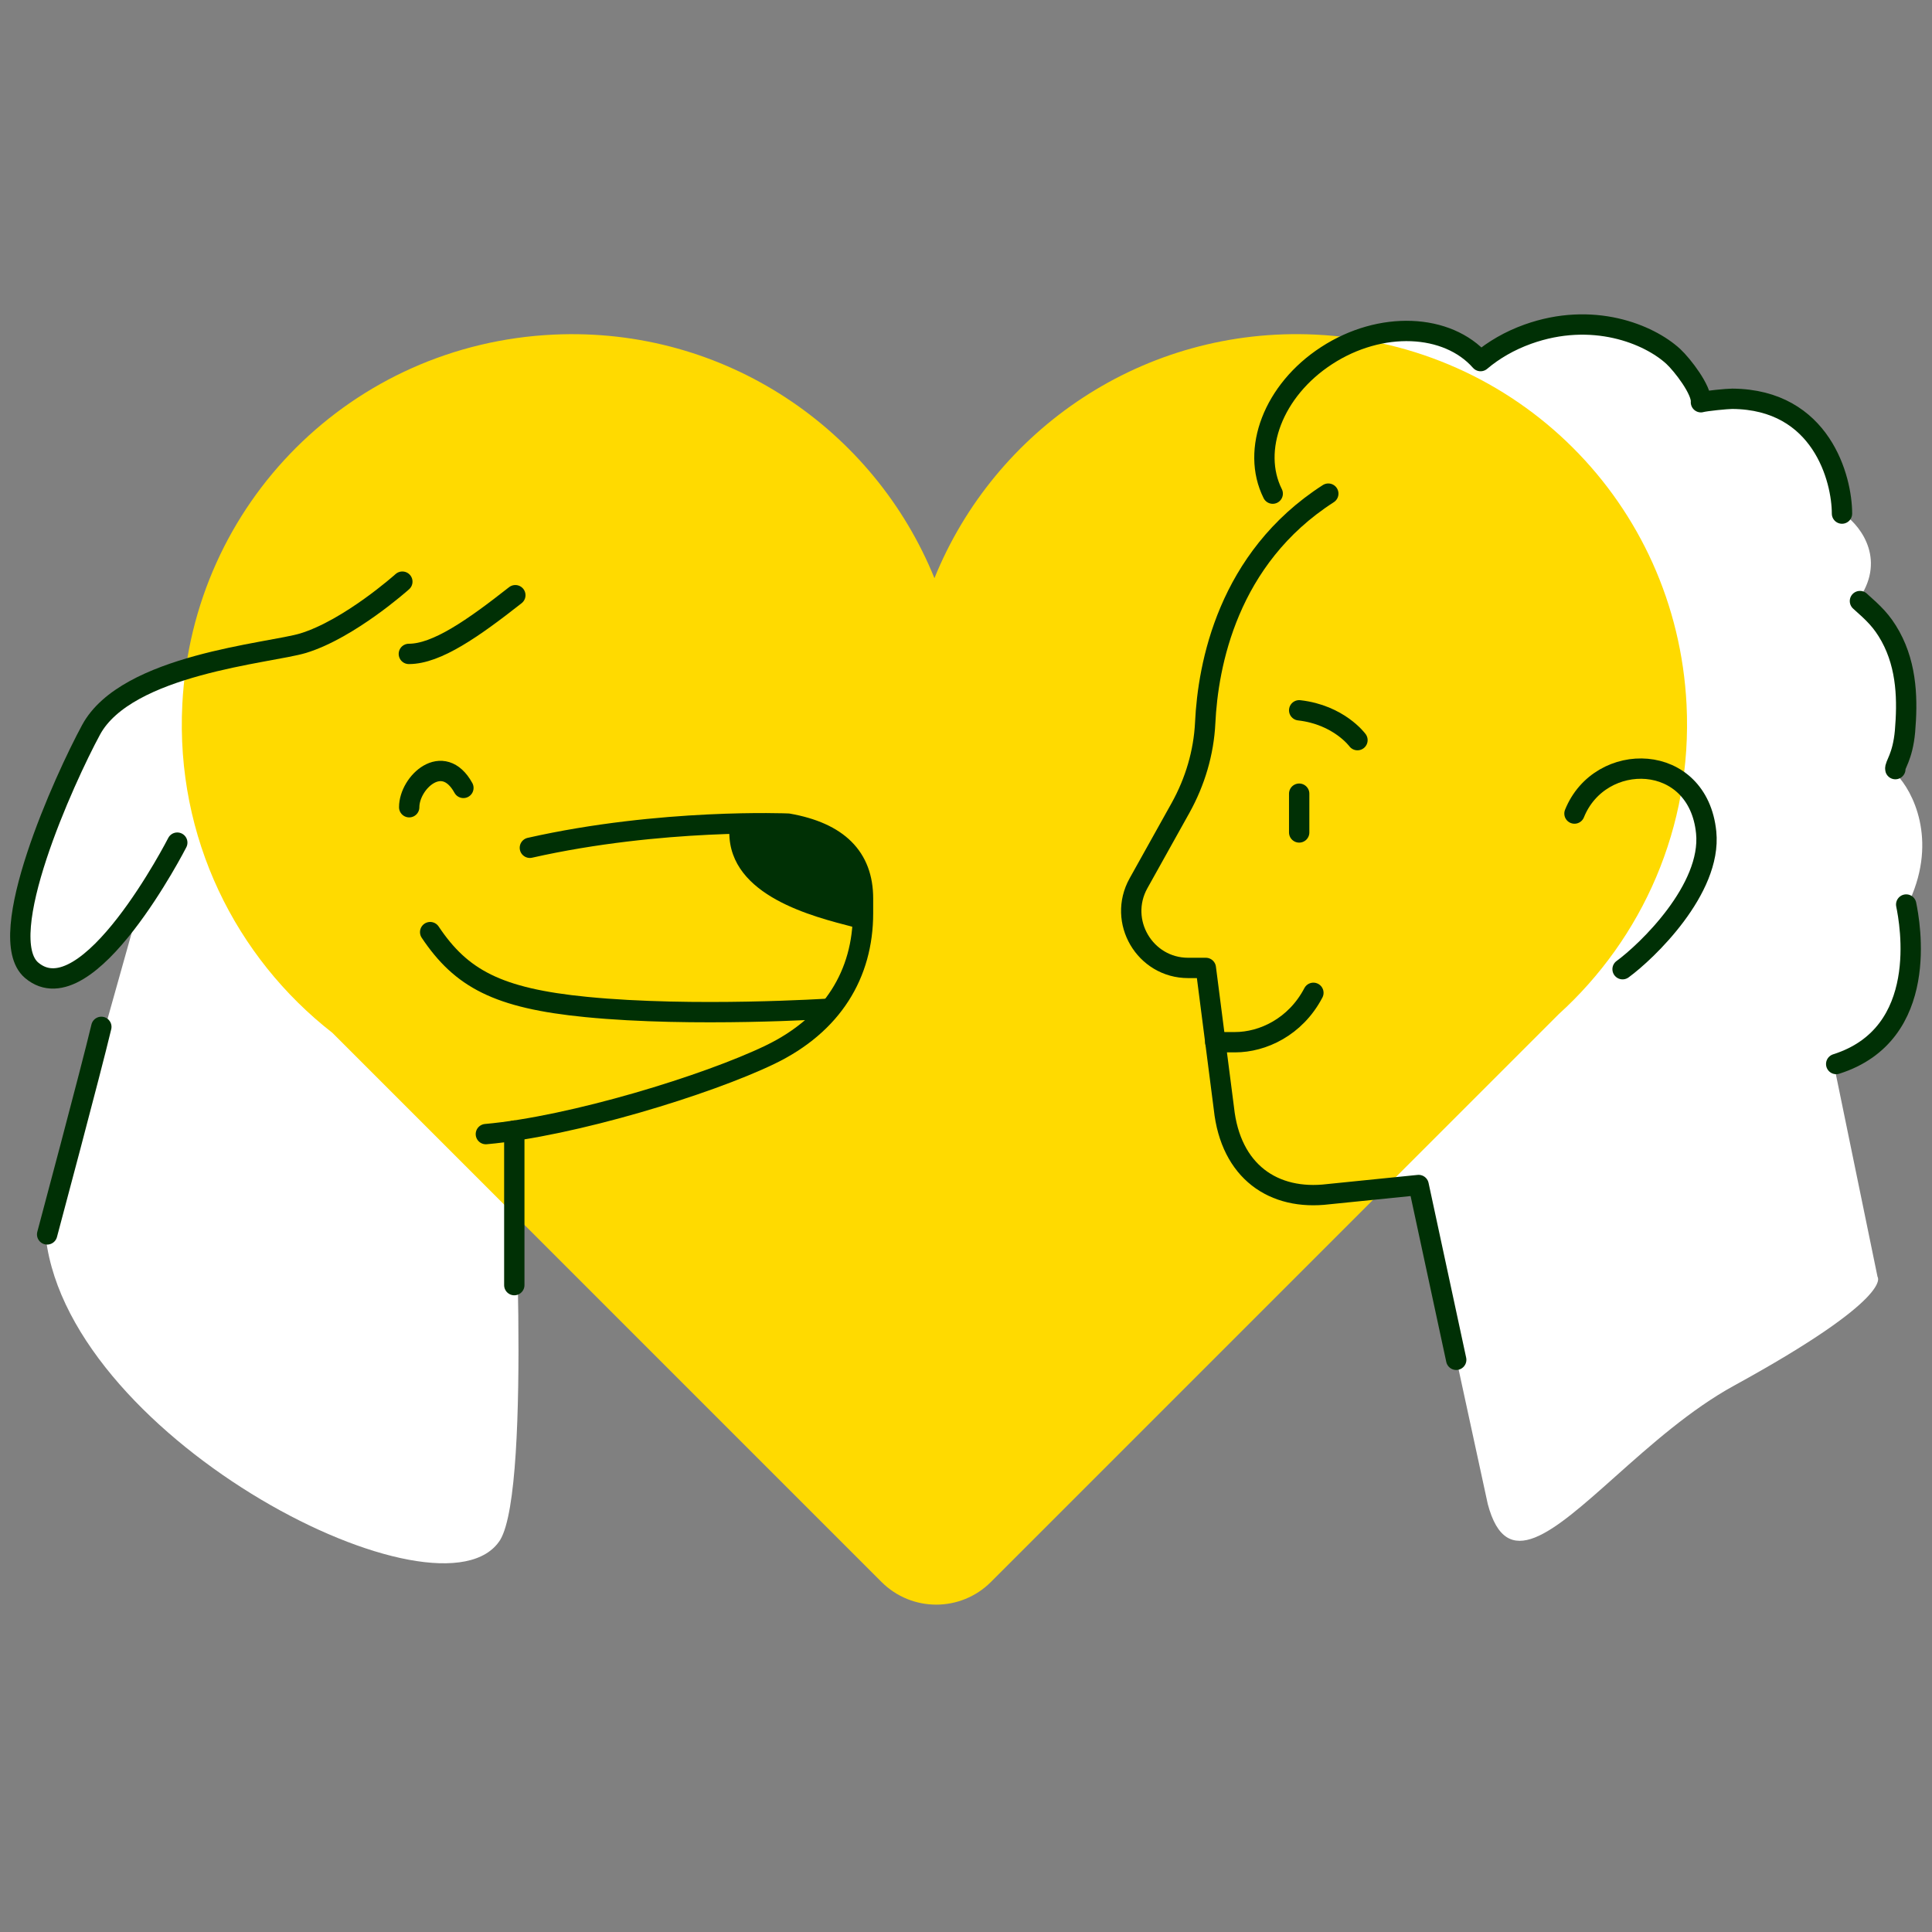 <svg width="95" height="95" viewBox="0 0 95 95" fill="none" xmlns="http://www.w3.org/2000/svg">
<rect x="0" y="0" width="95" height="95" fill="#808080" stroke="none"/>
<g clip-path="url(#clip0_6482_10103)">
<path d="M90.734 25.336C91.538 25.924 92.78 27.593 91.322 29.569C92.674 30.431 94.955 33.343 93.262 38.093C94.046 38.897 95.273 41.256 93.909 44.266C94.418 46.284 94.391 50.756 90.205 52.496L92.322 62.784C92.322 62.784 93.203 63.784 85.267 68.134C83.125 69.308 81.146 71.073 79.422 72.61C76.331 75.366 74.062 77.389 73.156 73.954L69.805 58.493L64.456 58.787C63.241 58.846 60.681 58.175 60.164 55.024C59.647 51.873 59.4 48.852 59.341 47.734C58.028 47.793 55.461 47.241 55.696 44.56C55.833 43.003 56.578 41.928 57.35 40.817C58.238 39.536 59.16 38.207 59.224 36.035C59.341 31.979 60.458 28.158 63.339 25.983L62.339 23.925C62.084 22.436 62.363 19.034 65.514 17.341C68.665 15.648 71.608 16.792 72.686 17.576C73.999 16.831 77.142 15.507 79.212 16.165C81.798 16.988 83.268 18.164 83.68 19.81C85.757 19.222 90.076 19.504 90.734 25.336Z" fill="white"/>
<path d="M25.185 55.612C28.791 54.867 37.013 52.92 39.882 50.615C42.751 48.311 42.645 44.403 42.234 42.737C41.959 41.718 40.047 39.845 34.591 40.504C29.136 41.162 26.517 41.601 25.89 41.738C26.106 38.779 26.078 32.849 24.244 32.802C24.519 32.567 25.15 31.556 25.479 29.392C24.46 30.196 21.951 31.861 20.07 32.097C20.423 31.43 20.881 29.792 19.894 28.569C18.816 29.53 16.084 31.532 13.78 31.861C10.899 32.273 6.49 32.978 4.55 35.977C2.61 38.975 -0.506 46.853 1.905 48.028C2.61 48.264 4.585 47.899 6.843 44.56L2.257 60.903C3.492 70.897 21.775 80.186 24.597 75.718C26.184 73.072 25.185 55.612 25.185 55.612Z" fill="white"/>
<path d="M82.931 34.648C82.435 24.743 74.596 16.924 64.685 16.453C56.231 16.051 48.907 21.122 45.948 28.43C42.989 21.127 35.671 16.061 27.222 16.453C17.316 16.918 9.471 24.732 8.965 34.633C8.63 41.197 11.594 47.084 16.345 50.787L43.345 77.787C44.833 79.275 47.239 79.275 48.727 77.787L76.641 49.873C80.741 46.154 83.231 40.691 82.931 34.648Z" fill="#FFDA00"/>
<path d="M19.784 28.601C19.784 28.601 17.186 30.93 14.904 31.627C13.267 32.123 6.222 32.66 4.477 35.888C3.17 38.3 -0.357 46.082 1.554 47.709C4.311 50.049 8.717 41.434 8.717 41.434" stroke="#003005" stroke-linecap="round" stroke-linejoin="round"/>
<path d="M25.34 29.267C23.264 30.899 21.472 32.154 20.104 32.154" stroke="#003005" stroke-linecap="round" stroke-linejoin="round"/>
<path d="M23.891 55.766C28.146 55.389 34.793 53.344 37.866 51.861C40.939 50.379 42.436 47.89 42.436 44.905V44.182C42.436 42.147 41.207 40.933 38.754 40.499C38.754 40.499 32.51 40.231 26.055 41.687" stroke="#003005" stroke-linecap="round" stroke-linejoin="round"/>
<path d="M39.74 40.499H37.323C37.323 40.577 35.861 40.851 35.861 40.933C35.861 44.073 40.029 45.081 41.956 45.581C42.188 45.643 42.322 44.461 42.554 44.43C42.875 43.423 42.431 44.295 42.431 43.19C42.431 41.703 41.227 40.499 39.74 40.499Z" fill="#003005"/>
<path d="M21.152 45.834C22.676 48.111 24.458 49.088 28.832 49.516C34.1 50.033 40.772 49.599 40.772 49.599" stroke="#003005" stroke-linecap="round" stroke-linejoin="round"/>
<path d="M65.315 24.273C60.357 27.459 59.396 32.711 59.262 35.541C59.19 37.008 58.766 38.434 58.053 39.719L55.982 43.433C54.944 45.297 56.292 47.595 58.425 47.595H59.293L60.181 54.5C60.512 57.609 62.624 59.05 65.315 58.72L69.756 58.27L71.605 66.864" stroke="#003005" stroke-linecap="round" stroke-linejoin="round"/>
<path d="M59.758 51.247H60.734C62.077 51.247 63.698 50.508 64.582 48.819" stroke="#003005" stroke-linecap="round" stroke-linejoin="round"/>
<path d="M63.883 39.027V40.933" stroke="#003005" stroke-linecap="round" stroke-linejoin="round"/>
<path d="M77.42 40.004C78.68 36.879 83.499 36.962 83.896 40.933C84.175 43.727 80.968 46.795 79.785 47.657" stroke="#003005" stroke-linecap="round" stroke-linejoin="round"/>
<path d="M63.883 34.927C65.84 35.149 66.749 36.394 66.749 36.394L63.883 34.927Z" fill="white"/>
<path d="M63.883 34.927C65.84 35.149 66.749 36.394 66.749 36.394" stroke="#003005" stroke-linecap="round" stroke-linejoin="round"/>
<path d="M90.574 25.254C90.574 23.56 89.572 19.64 85.177 19.609C84.934 19.609 83.86 19.712 83.638 19.779C83.695 19.191 82.724 17.941 82.28 17.528C81.076 16.422 78.308 15.291 75.122 16.433C74.233 16.753 73.448 17.208 72.803 17.755C71.171 15.906 67.891 15.756 65.232 17.486C62.608 19.191 61.508 22.124 62.582 24.273" stroke="#003005" stroke-linecap="round" stroke-linejoin="round"/>
<path d="M93.198 37.819C93.151 37.638 93.559 37.235 93.673 35.96C93.796 34.503 93.791 32.809 92.96 31.296C92.531 30.521 92.128 30.155 91.457 29.556" stroke="#003005" stroke-linecap="round" stroke-linejoin="round"/>
<path d="M90.289 52.32C94.941 50.848 93.912 45.359 93.731 44.477" stroke="#003005" stroke-linecap="round" stroke-linejoin="round"/>
<path d="M20.121 39.693C20.121 38.475 21.784 36.925 22.786 38.743" stroke="#003005" stroke-linecap="round" stroke-linejoin="round"/>
<path d="M4.983 50.493C4.482 52.61 2.318 60.698 2.318 60.698" stroke="#003005" stroke-linecap="round" stroke-linejoin="round"/>
<path d="M25.289 55.595V63.192" stroke="#003005" stroke-linecap="round" stroke-linejoin="round"/>
</g>
<defs>
<clipPath id="clip0_6482_10103">
<rect width="94.215" height="94.215" fill="white" transform="translate(0.373 0.373)"/>
</clipPath>
</defs>
</svg>
